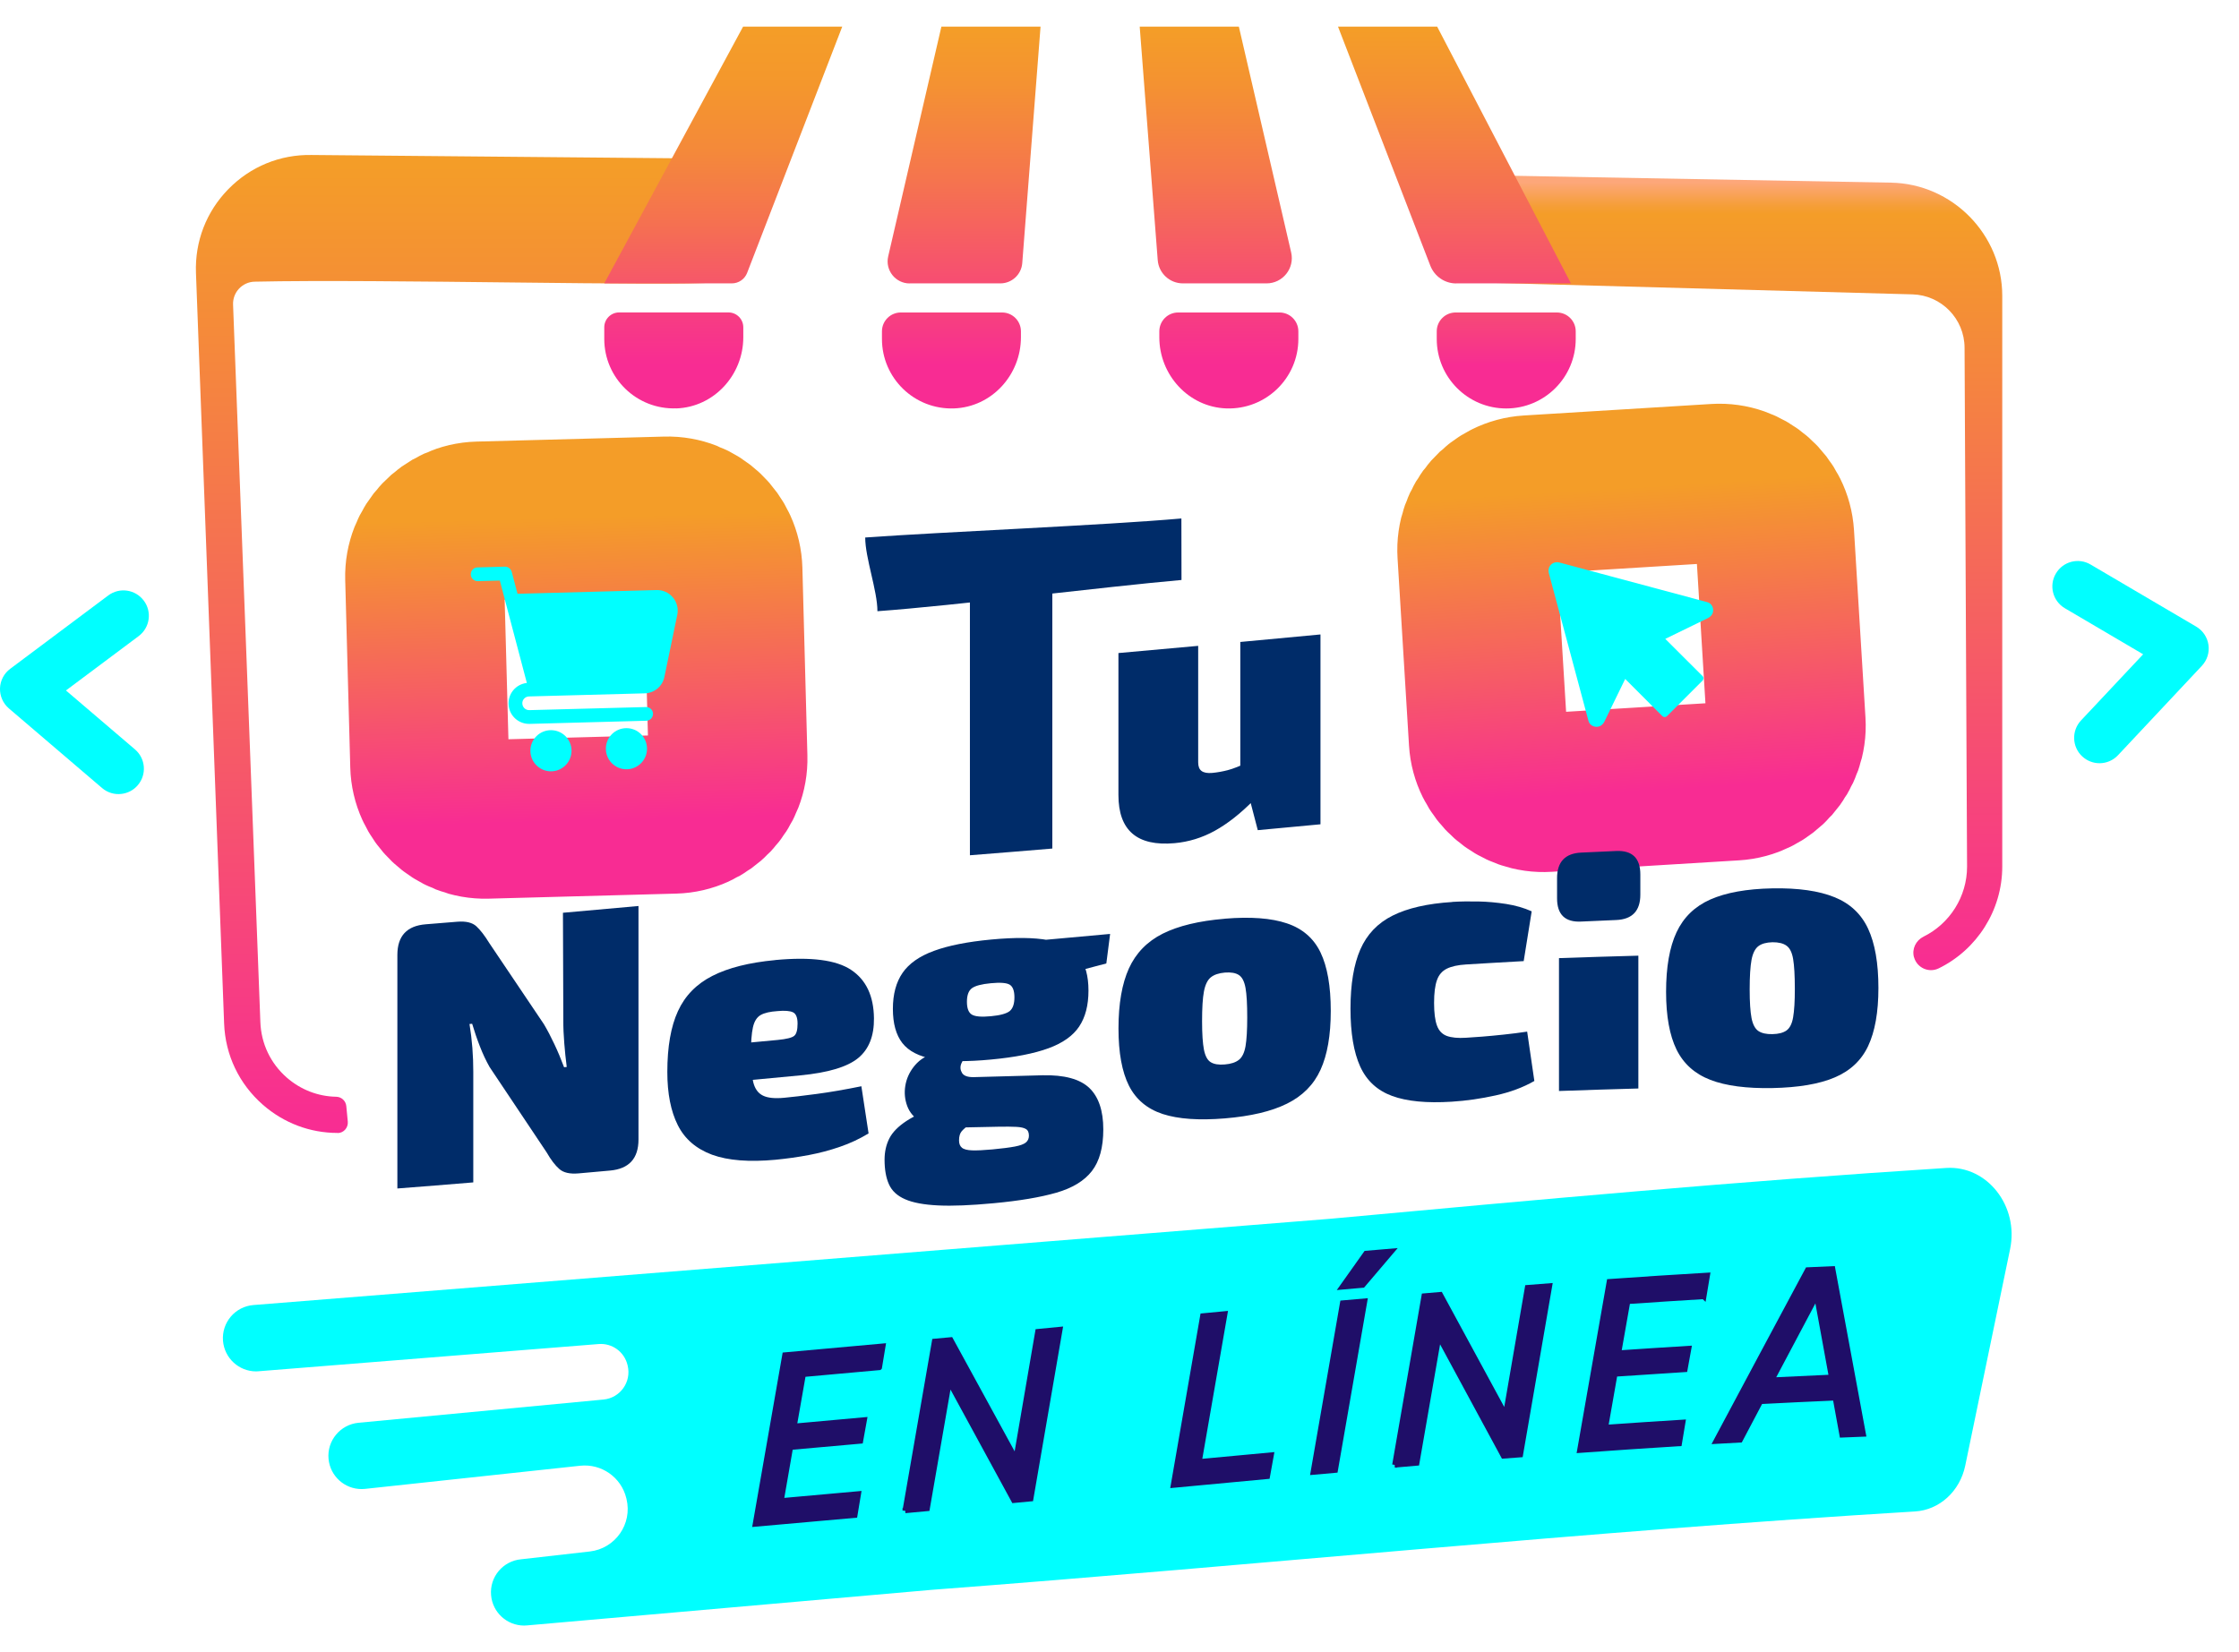 <svg width="42" height="31" viewBox="0 0 42 31" fill="none" xmlns="http://www.w3.org/2000/svg">
<path d="M35.903 17.96C35.861 17.805 35.938 17.646 36.082 17.574C36.574 17.331 36.899 16.824 36.899 16.26L36.852 6.524C36.85 5.981 36.417 5.538 35.874 5.523L27.616 5.297L26.871 3.271L35.473 3.427C36.623 3.448 37.559 4.4 37.559 5.55V16.26C37.559 17.08 37.084 17.818 36.367 18.169C36.181 18.26 35.959 18.159 35.904 17.96H35.903Z" fill="url(#paint0_linear_3272_18447)"/>
<path d="M11.977 16.999V21.38C11.977 21.737 11.799 21.931 11.443 21.963C11.245 21.981 11.048 21.998 10.852 22.016C10.69 22.03 10.57 22.003 10.492 21.934C10.413 21.865 10.334 21.761 10.253 21.62C9.897 21.088 9.54 20.556 9.185 20.022C9.118 19.904 9.057 19.775 9.003 19.635C8.948 19.495 8.9 19.353 8.857 19.209C8.84 19.21 8.824 19.212 8.807 19.213C8.831 19.359 8.849 19.508 8.861 19.661C8.873 19.815 8.878 19.962 8.878 20.105V22.185C8.404 22.225 7.929 22.262 7.454 22.299V17.918C7.454 17.561 7.632 17.37 7.988 17.342C8.185 17.326 8.382 17.31 8.579 17.294C8.74 17.281 8.86 17.31 8.935 17.379C9.011 17.449 9.092 17.554 9.178 17.694C9.52 18.202 9.862 18.709 10.203 19.217C10.27 19.33 10.335 19.454 10.399 19.591C10.464 19.728 10.524 19.872 10.581 20.024C10.598 20.022 10.614 20.021 10.631 20.019C10.611 19.869 10.597 19.721 10.585 19.575C10.573 19.429 10.566 19.282 10.567 19.135C10.565 18.465 10.562 17.796 10.56 17.126C11.032 17.084 11.505 17.042 11.977 16.999H11.977Z" fill="#002C69"/>
<path d="M14.541 18.013C15.211 17.95 15.686 18.011 15.966 18.198C16.247 18.385 16.389 18.687 16.394 19.104C16.398 19.436 16.3 19.686 16.098 19.852C15.896 20.018 15.534 20.127 15.011 20.177C14.373 20.238 13.734 20.298 13.095 20.358C13.095 20.123 13.095 19.887 13.095 19.652C13.594 19.606 14.092 19.559 14.591 19.512C14.752 19.496 14.855 19.471 14.897 19.436C14.94 19.402 14.961 19.325 14.961 19.206C14.961 19.092 14.932 19.021 14.876 18.994C14.819 18.966 14.722 18.958 14.584 18.971C14.446 18.98 14.341 19.004 14.27 19.044C14.199 19.084 14.15 19.16 14.124 19.274C14.098 19.389 14.085 19.564 14.085 19.802C14.085 20.02 14.1 20.19 14.131 20.31C14.162 20.431 14.222 20.513 14.313 20.557C14.403 20.601 14.536 20.614 14.712 20.597C14.854 20.584 15.055 20.56 15.314 20.526C15.573 20.492 15.854 20.443 16.158 20.381C16.203 20.676 16.248 20.971 16.293 21.266C16.127 21.367 15.949 21.451 15.759 21.516C15.569 21.582 15.373 21.634 15.171 21.672C14.97 21.71 14.761 21.739 14.548 21.76C14.055 21.806 13.658 21.775 13.358 21.666C13.059 21.555 12.844 21.37 12.714 21.11C12.583 20.849 12.518 20.516 12.518 20.113C12.518 19.642 12.584 19.262 12.717 18.972C12.85 18.682 13.065 18.462 13.362 18.311C13.659 18.159 14.052 18.06 14.541 18.014L14.541 18.013Z" fill="#002C69"/>
<path d="M17.455 19.788C17.685 19.806 17.916 19.825 18.146 19.843C18.093 19.858 18.055 19.896 18.032 19.957C18.008 20.019 18.013 20.076 18.046 20.131C18.079 20.185 18.151 20.211 18.26 20.21C18.692 20.198 19.124 20.187 19.556 20.175C19.965 20.166 20.256 20.245 20.433 20.412C20.608 20.579 20.696 20.839 20.696 21.19C20.696 21.527 20.625 21.788 20.482 21.972C20.34 22.156 20.117 22.291 19.816 22.378C19.514 22.465 19.122 22.531 18.637 22.576C18.21 22.616 17.863 22.63 17.598 22.617C17.331 22.604 17.125 22.566 16.978 22.501C16.831 22.437 16.73 22.344 16.675 22.22C16.62 22.098 16.593 21.943 16.593 21.758C16.593 21.611 16.623 21.478 16.682 21.361C16.741 21.244 16.849 21.134 17.006 21.031C17.163 20.928 17.386 20.83 17.676 20.736C17.88 20.671 18.084 20.607 18.289 20.542C18.45 20.589 18.612 20.635 18.774 20.682C18.698 20.729 18.621 20.777 18.546 20.825C18.403 20.937 18.291 21.023 18.211 21.081C18.13 21.138 18.073 21.186 18.04 21.225C18.007 21.264 17.99 21.321 17.99 21.397C17.99 21.459 18.008 21.505 18.044 21.534C18.079 21.564 18.144 21.581 18.236 21.584C18.328 21.587 18.456 21.581 18.617 21.566C18.798 21.549 18.938 21.531 19.038 21.512C19.137 21.493 19.206 21.468 19.244 21.436C19.282 21.404 19.301 21.361 19.301 21.309C19.301 21.247 19.282 21.205 19.244 21.183C19.206 21.16 19.145 21.147 19.062 21.143C18.979 21.139 18.873 21.138 18.745 21.14C18.422 21.147 18.099 21.154 17.777 21.16C17.563 21.161 17.394 21.124 17.271 21.048C17.147 20.972 17.063 20.873 17.018 20.752C16.973 20.63 16.961 20.504 16.982 20.374C17.003 20.243 17.056 20.124 17.139 20.017C17.222 19.909 17.328 19.832 17.456 19.787L17.455 19.788ZM18.595 17.628C19.041 17.586 19.397 17.59 19.663 17.639C19.929 17.688 20.121 17.79 20.24 17.943C20.359 18.096 20.418 18.31 20.418 18.586C20.418 18.861 20.36 19.086 20.243 19.261C20.127 19.435 19.934 19.571 19.666 19.669C19.398 19.767 19.038 19.838 18.587 19.88C18.141 19.922 17.782 19.92 17.512 19.871C17.241 19.823 17.046 19.723 16.927 19.571C16.808 19.418 16.749 19.204 16.749 18.929C16.749 18.654 16.81 18.428 16.931 18.253C17.052 18.078 17.248 17.94 17.519 17.841C17.79 17.741 18.148 17.67 18.595 17.628V17.628ZM18.587 18.448C18.412 18.464 18.293 18.496 18.231 18.542C18.169 18.588 18.138 18.673 18.138 18.796C18.138 18.92 18.169 19 18.231 19.037C18.293 19.074 18.412 19.084 18.587 19.067C18.763 19.051 18.88 19.018 18.94 18.971C18.999 18.922 19.029 18.837 19.029 18.713C19.029 18.589 18.999 18.511 18.94 18.475C18.881 18.44 18.763 18.431 18.587 18.448ZM20.824 17.523C20.8 17.707 20.777 17.892 20.753 18.077C20.421 18.164 20.088 18.251 19.756 18.339C19.668 18.107 19.58 17.875 19.493 17.644C19.937 17.603 20.381 17.562 20.825 17.523H20.824Z" fill="#002C69"/>
<path d="M22.976 17.237C23.46 17.197 23.849 17.226 24.141 17.325C24.433 17.423 24.643 17.605 24.771 17.871C24.899 18.137 24.963 18.502 24.963 18.968C24.963 19.424 24.899 19.792 24.771 20.072C24.643 20.353 24.433 20.564 24.141 20.708C23.849 20.853 23.46 20.944 22.976 20.984C22.491 21.024 22.103 20.997 21.811 20.902C21.519 20.806 21.308 20.629 21.177 20.37C21.047 20.111 20.981 19.753 20.981 19.297C20.981 18.832 21.047 18.456 21.177 18.169C21.308 17.882 21.519 17.665 21.811 17.518C22.103 17.372 22.491 17.278 22.976 17.238V17.237ZM22.976 18.248C22.862 18.258 22.774 18.288 22.712 18.338C22.651 18.388 22.608 18.476 22.584 18.602C22.56 18.727 22.549 18.914 22.549 19.161C22.549 19.398 22.561 19.576 22.584 19.695C22.608 19.814 22.65 19.893 22.712 19.93C22.774 19.968 22.862 19.982 22.976 19.972C23.09 19.963 23.178 19.934 23.239 19.886C23.301 19.838 23.342 19.753 23.364 19.63C23.385 19.508 23.396 19.327 23.396 19.09C23.396 18.843 23.386 18.659 23.364 18.537C23.342 18.415 23.301 18.334 23.239 18.294C23.178 18.254 23.09 18.239 22.976 18.248V18.248Z" fill="#002C69"/>
<path d="M27.243 16.922C27.39 16.913 27.552 16.911 27.728 16.914C27.903 16.917 28.079 16.934 28.255 16.961C28.431 16.989 28.59 17.035 28.732 17.099C28.683 17.41 28.632 17.721 28.582 18.033C28.354 18.046 28.155 18.056 27.984 18.067C27.813 18.077 27.652 18.087 27.5 18.096C27.348 18.105 27.228 18.132 27.14 18.175C27.052 18.219 26.99 18.29 26.955 18.39C26.919 18.49 26.901 18.632 26.901 18.818C26.901 19.003 26.919 19.144 26.955 19.242C26.99 19.339 27.052 19.404 27.14 19.437C27.228 19.469 27.348 19.481 27.5 19.471C27.581 19.466 27.681 19.459 27.802 19.45C27.924 19.44 28.058 19.428 28.205 19.412C28.352 19.397 28.499 19.378 28.647 19.356C28.692 19.664 28.737 19.973 28.782 20.282C28.573 20.402 28.331 20.492 28.055 20.553C27.78 20.614 27.504 20.654 27.229 20.671C26.764 20.7 26.392 20.665 26.114 20.563C25.836 20.461 25.637 20.278 25.515 20.011C25.394 19.744 25.333 19.383 25.333 18.927C25.333 18.466 25.395 18.095 25.518 17.813C25.642 17.531 25.843 17.319 26.124 17.179C26.404 17.039 26.777 16.953 27.242 16.924L27.243 16.922Z" fill="#002C69"/>
<path d="M30.733 17.931V20.423C30.237 20.437 29.741 20.452 29.244 20.47C29.244 19.639 29.244 18.808 29.244 17.977C29.741 17.96 30.237 17.944 30.733 17.931Z" fill="#002C69"/>
<path d="M33.248 16.668C33.732 16.659 34.121 16.715 34.413 16.834C34.705 16.952 34.915 17.15 35.043 17.426C35.171 17.701 35.236 18.072 35.236 18.537C35.236 18.992 35.171 19.356 35.043 19.627C34.915 19.898 34.705 20.094 34.413 20.217C34.12 20.341 33.732 20.405 33.248 20.415C32.764 20.424 32.376 20.374 32.083 20.261C31.791 20.148 31.58 19.959 31.449 19.693C31.319 19.427 31.253 19.066 31.253 18.61C31.253 18.145 31.318 17.772 31.449 17.492C31.58 17.212 31.791 17.007 32.083 16.877C32.375 16.748 32.764 16.677 33.248 16.668ZM33.248 17.679C33.134 17.682 33.046 17.706 32.985 17.752C32.923 17.799 32.88 17.884 32.856 18.008C32.833 18.133 32.821 18.318 32.821 18.565C32.821 18.802 32.833 18.981 32.856 19.102C32.88 19.223 32.923 19.303 32.985 19.345C33.047 19.386 33.134 19.406 33.248 19.403C33.362 19.401 33.45 19.378 33.511 19.335C33.573 19.291 33.615 19.209 33.636 19.087C33.657 18.965 33.669 18.786 33.668 18.549C33.668 18.302 33.657 18.117 33.636 17.993C33.615 17.87 33.574 17.787 33.511 17.743C33.45 17.699 33.362 17.678 33.248 17.679Z" fill="#002C69"/>
<path d="M22.161 9.728C22.163 10.341 22.163 10.377 22.163 10.882C20.731 11.008 17.891 11.365 16.459 11.468C16.459 11.083 16.23 10.469 16.23 10.085C17.662 9.982 20.729 9.855 22.161 9.728ZM19.74 11.006V15.921C19.224 15.964 18.709 16.007 18.194 16.047V11.131C18.709 11.091 19.224 11.049 19.74 11.006Z" fill="#002C69"/>
<path d="M22.476 12.118V14.305C22.476 14.381 22.497 14.435 22.54 14.466C22.583 14.498 22.649 14.51 22.74 14.502C22.835 14.493 22.932 14.476 23.032 14.45C23.131 14.424 23.262 14.373 23.423 14.296C23.452 14.538 23.48 14.78 23.509 15.022C23.266 15.267 23.026 15.456 22.789 15.587C22.552 15.718 22.3 15.796 22.034 15.82C21.331 15.883 20.98 15.582 20.98 14.917C20.98 14.029 20.98 13.14 20.98 12.253C21.479 12.209 21.977 12.164 22.476 12.118ZM24.77 11.904V15.466C24.378 15.503 23.986 15.54 23.594 15.576C23.533 15.34 23.471 15.103 23.409 14.867C23.362 14.843 23.314 14.819 23.266 14.795V12.045C23.767 11.998 24.269 11.951 24.77 11.904Z" fill="#002C69"/>
<path d="M36.508 21.914C32.659 22.159 28.809 22.512 24.96 22.867L4.755 24.486C4.411 24.513 4.156 24.814 4.183 25.157C4.21 25.483 4.482 25.731 4.804 25.731C4.82 25.731 4.837 25.73 4.854 25.728L11.228 25.218C11.481 25.197 11.711 25.363 11.771 25.61C11.772 25.615 11.773 25.619 11.774 25.623C11.848 25.929 11.634 26.229 11.322 26.259L6.725 26.695C6.382 26.728 6.131 27.032 6.163 27.374C6.194 27.697 6.465 27.939 6.783 27.939C6.803 27.939 6.822 27.937 6.843 27.936L10.884 27.501C11.283 27.459 11.653 27.718 11.748 28.108C11.749 28.113 11.751 28.118 11.752 28.124C11.866 28.593 11.543 29.055 11.064 29.11L9.778 29.256C9.435 29.286 9.181 29.588 9.212 29.931C9.24 30.256 9.512 30.5 9.832 30.5C9.85 30.5 9.869 30.499 9.887 30.497L17.472 29.83C23.622 29.364 29.772 28.732 35.922 28.359C36.38 28.332 36.765 27.981 36.865 27.498C37.145 26.144 37.426 24.79 37.706 23.437C37.874 22.629 37.276 21.866 36.51 21.914H36.508Z" fill="#00FFFF"/>
<path d="M16.494 25.657C16.018 25.701 15.543 25.744 15.067 25.786C15.01 26.111 14.953 26.436 14.896 26.761C15.335 26.722 15.774 26.683 16.212 26.642C16.188 26.774 16.165 26.905 16.141 27.037C15.703 27.076 15.265 27.116 14.827 27.154C14.768 27.49 14.71 27.825 14.652 28.16C15.135 28.118 15.618 28.075 16.101 28.03C16.079 28.163 16.057 28.296 16.035 28.429C15.413 28.485 14.792 28.541 14.17 28.595C14.355 27.538 14.539 26.481 14.724 25.424C15.336 25.37 15.949 25.314 16.561 25.258C16.539 25.391 16.517 25.523 16.495 25.656L16.494 25.657Z" fill="#1F0E68" stroke="#1F0E68" stroke-width="0.1" stroke-miterlimit="10"/>
<path d="M16.98 28.342C17.164 27.284 17.348 26.226 17.531 25.168C17.631 25.159 17.732 25.149 17.833 25.14C18.241 25.887 18.65 26.634 19.058 27.381C19.195 26.582 19.333 25.783 19.469 24.985C19.607 24.971 19.744 24.958 19.882 24.945C19.7 26.003 19.518 27.061 19.335 28.12C19.23 28.13 19.125 28.14 19.018 28.15C18.614 27.408 18.209 26.665 17.805 25.922C17.667 26.715 17.53 27.51 17.392 28.303C17.255 28.316 17.117 28.329 16.98 28.341L16.98 28.342Z" fill="#1F0E68" stroke="#1F0E68" stroke-width="0.1" stroke-miterlimit="10"/>
<path d="M22.493 27.427C22.943 27.385 23.394 27.343 23.845 27.301C23.821 27.434 23.797 27.567 23.773 27.7C23.186 27.754 22.599 27.809 22.012 27.865C22.195 26.807 22.379 25.749 22.563 24.691C22.7 24.677 22.838 24.665 22.975 24.652C22.814 25.577 22.654 26.502 22.493 27.427Z" fill="#1F0E68" stroke="#1F0E68" stroke-width="0.1" stroke-miterlimit="10"/>
<path d="M25.186 24.449C25.323 24.437 25.461 24.425 25.598 24.413C25.415 25.47 25.23 26.527 25.047 27.584C24.91 27.596 24.772 27.609 24.635 27.621C24.818 26.564 25.003 25.507 25.186 24.449ZM25.179 24.146C25.306 24.135 25.435 24.124 25.562 24.112C25.742 23.9 25.922 23.688 26.102 23.477C25.943 23.49 25.784 23.504 25.625 23.518C25.476 23.727 25.327 23.937 25.179 24.146H25.179Z" fill="#1F0E68" stroke="#1F0E68" stroke-width="0.1" stroke-miterlimit="10"/>
<path d="M26.165 27.486C26.348 26.429 26.532 25.373 26.715 24.317C26.816 24.308 26.916 24.299 27.017 24.291C27.426 25.043 27.834 25.795 28.242 26.549C28.379 25.753 28.517 24.956 28.654 24.16C28.791 24.149 28.928 24.139 29.066 24.128C28.884 25.183 28.702 26.238 28.52 27.293C28.414 27.3 28.309 27.309 28.203 27.317C27.798 26.568 27.394 25.82 26.989 25.073C26.852 25.866 26.714 26.658 26.576 27.45C26.439 27.462 26.301 27.474 26.164 27.486L26.165 27.486Z" fill="#1F0E68" stroke="#1F0E68" stroke-width="0.1" stroke-miterlimit="10"/>
<path d="M31.959 24.325C31.483 24.354 31.008 24.384 30.532 24.417C30.475 24.741 30.418 25.064 30.361 25.387C30.799 25.357 31.238 25.329 31.677 25.302C31.653 25.433 31.63 25.564 31.606 25.694C31.168 25.721 30.73 25.75 30.292 25.78C30.233 26.114 30.175 26.448 30.116 26.783C30.6 26.749 31.083 26.717 31.566 26.687C31.544 26.819 31.522 26.951 31.5 27.084C30.878 27.122 30.257 27.165 29.635 27.21C29.82 26.155 30.004 25.101 30.189 24.048C30.801 24.005 31.414 23.965 32.026 23.929C32.004 24.061 31.982 24.194 31.96 24.326L31.959 24.325Z" fill="#1F0E68" stroke="#1F0E68" stroke-width="0.1" stroke-miterlimit="10"/>
<path d="M34.555 26.922C34.513 26.691 34.47 26.459 34.428 26.227C33.96 26.247 33.491 26.27 33.023 26.294C32.896 26.535 32.769 26.775 32.642 27.016C32.492 27.024 32.341 27.033 32.191 27.041C32.764 25.967 33.336 24.896 33.909 23.828C34.065 23.821 34.221 23.814 34.377 23.807C34.569 24.84 34.76 25.873 34.951 26.906C34.819 26.911 34.688 26.916 34.555 26.922ZM33.234 25.895C33.608 25.876 33.983 25.858 34.358 25.842C34.265 25.329 34.171 24.817 34.077 24.305C33.796 24.834 33.515 25.365 33.234 25.895Z" fill="#1F0E68" stroke="#1F0E68" stroke-width="0.1" stroke-miterlimit="10"/>
<path d="M6.331 21.257C5.816 21.257 5.327 21.073 4.933 20.73C4.485 20.338 4.226 19.796 4.204 19.202L3.676 5.122C3.654 4.53 3.87 3.971 4.284 3.548C4.699 3.125 5.252 2.897 5.845 2.908L13.161 2.974L13.056 3.272C12.651 3.263 13.794 5.259 13.393 5.299C12.615 5.375 7.141 5.232 4.776 5.285C4.544 5.291 4.363 5.485 4.372 5.716L4.884 19.178C4.899 19.582 5.075 19.952 5.38 20.219C5.642 20.447 5.966 20.572 6.307 20.578C6.406 20.58 6.487 20.656 6.496 20.754L6.524 21.044C6.535 21.158 6.447 21.259 6.333 21.259C6.333 21.259 6.332 21.259 6.331 21.259V21.257Z" fill="url(#paint1_linear_3272_18447)"/>
<path d="M12.496 9.681L8.975 9.775C8.402 9.791 7.95 10.268 7.965 10.841L8.06 14.362C8.075 14.935 8.552 15.387 9.126 15.372L12.646 15.277C13.22 15.262 13.672 14.784 13.656 14.211L13.562 10.691C13.546 10.117 13.069 9.665 12.496 9.681Z" stroke="url(#paint2_linear_3272_18447)" stroke-width="2.98" stroke-miterlimit="10"/>
<path d="M12.622 11.209C12.546 11.118 12.433 11.067 12.315 11.071L9.708 11.141L9.599 10.728C9.583 10.671 9.53 10.631 9.471 10.632L8.956 10.646C8.885 10.648 8.829 10.707 8.831 10.778C8.832 10.85 8.892 10.905 8.963 10.904L9.376 10.893L9.883 12.814C9.671 12.837 9.518 13.027 9.542 13.239C9.563 13.439 9.735 13.588 9.937 13.582L12.124 13.523C12.195 13.522 12.251 13.462 12.25 13.391C12.248 13.32 12.189 13.264 12.117 13.266L9.93 13.324C9.859 13.326 9.8 13.27 9.798 13.199C9.795 13.128 9.852 13.069 9.923 13.067L12.095 13.009C12.275 13.004 12.427 12.877 12.463 12.701L12.705 11.535C12.729 11.42 12.698 11.299 12.623 11.209L12.622 11.209Z" fill="#00FFFF"/>
<path d="M11.751 14.434C11.964 14.434 12.137 14.261 12.137 14.048C12.137 13.834 11.964 13.662 11.751 13.662C11.538 13.662 11.365 13.834 11.365 14.048C11.365 14.261 11.538 14.434 11.751 14.434Z" fill="#00FFFF"/>
<path d="M10.335 14.472C10.549 14.472 10.721 14.299 10.721 14.086C10.721 13.873 10.549 13.7 10.335 13.7C10.122 13.7 9.949 13.873 9.949 14.086C9.949 14.299 10.122 14.472 10.335 14.472Z" fill="#00FFFF"/>
<path d="M32.191 9.067L28.675 9.283C28.103 9.318 27.668 9.81 27.703 10.382L27.918 13.898C27.953 14.47 28.446 14.906 29.018 14.87L32.533 14.655C33.106 14.62 33.541 14.127 33.506 13.555L33.291 10.04C33.255 9.467 32.763 9.032 32.191 9.067Z" stroke="url(#paint3_linear_3272_18447)" stroke-width="2.98" stroke-miterlimit="10"/>
<path d="M39.383 14.32C39.267 14.32 39.15 14.277 39.058 14.191C38.866 14.011 38.857 13.71 39.036 13.518L40.202 12.276L38.733 11.412C38.507 11.279 38.431 10.987 38.565 10.761C38.698 10.534 38.99 10.458 39.216 10.592L41.197 11.757C41.322 11.831 41.407 11.957 41.427 12.1C41.448 12.243 41.402 12.387 41.303 12.493L39.731 14.169C39.638 14.269 39.511 14.32 39.384 14.32H39.383Z" fill="#00FFFF"/>
<path d="M2.276 14.896C2.15 14.911 2.018 14.874 1.914 14.785L0.167 13.292C0.057 13.198 -0.004 13.059 0 12.915C0.005 12.77 0.075 12.635 0.191 12.549L2.031 11.172C2.241 11.015 2.539 11.058 2.697 11.269C2.855 11.479 2.812 11.777 2.601 11.935L1.237 12.955L2.532 14.061C2.732 14.232 2.756 14.532 2.585 14.732C2.504 14.828 2.392 14.883 2.276 14.896V14.896Z" fill="#00FFFF"/>
<path d="M13.727 5.317C13.855 5.317 13.969 5.239 14.015 5.12L15.799 0.5H13.939L11.335 5.317H13.727Z" fill="url(#paint4_linear_3272_18447)"/>
<path d="M17.064 5.317H18.764C18.98 5.317 19.16 5.151 19.176 4.935L19.519 0.5H17.659L16.661 4.811C16.601 5.07 16.798 5.318 17.064 5.318L17.064 5.317Z" fill="url(#paint5_linear_3272_18447)"/>
<path d="M22.191 5.317H23.758C24.063 5.317 24.289 5.033 24.22 4.736L23.239 0.5H21.379L21.717 4.88C21.736 5.127 21.942 5.317 22.19 5.317H22.191Z" fill="url(#paint6_linear_3272_18447)"/>
<path d="M27.315 5.317H29.468L26.959 0.5H25.099L26.831 4.986C26.909 5.186 27.101 5.318 27.316 5.318L27.315 5.317Z" fill="url(#paint7_linear_3272_18447)"/>
<path d="M12.687 7.663C13.394 7.638 13.943 7.036 13.943 6.328V6.142C13.943 5.987 13.819 5.862 13.664 5.862H11.614C11.46 5.862 11.335 5.987 11.335 6.142V6.359C11.335 7.095 11.944 7.688 12.687 7.662V7.663Z" fill="url(#paint8_linear_3272_18447)"/>
<path d="M17.895 7.663C18.602 7.638 19.151 7.036 19.151 6.328V6.217C19.151 6.022 18.993 5.863 18.797 5.863H16.898C16.702 5.863 16.544 6.022 16.544 6.217V6.36C16.544 7.096 17.153 7.689 17.895 7.663H17.895Z" fill="url(#paint9_linear_3272_18447)"/>
<path d="M22.101 5.863C21.905 5.863 21.747 6.022 21.747 6.217V6.328C21.747 7.035 22.296 7.638 23.003 7.663C23.745 7.689 24.355 7.096 24.355 6.36V6.217C24.355 6.022 24.197 5.863 24.001 5.863H22.101H22.101Z" fill="url(#paint10_linear_3272_18447)"/>
<path d="M29.204 5.863H27.305C27.109 5.863 26.951 6.022 26.951 6.217V6.36C26.951 7.08 27.534 7.664 28.254 7.664C28.974 7.664 29.558 7.08 29.558 6.36V6.217C29.558 6.022 29.4 5.863 29.204 5.863Z" fill="url(#paint11_linear_3272_18447)"/>
<path d="M32.028 11.299C32.094 11.317 32.139 11.381 32.136 11.454C32.135 11.516 32.099 11.567 32.034 11.599L31.238 11.987L31.936 12.684C31.96 12.708 31.96 12.747 31.936 12.771L31.27 13.437C31.246 13.46 31.207 13.46 31.183 13.437L30.486 12.739L30.098 13.535C30.066 13.6 30.014 13.636 29.953 13.637C29.952 13.637 29.951 13.637 29.949 13.637C29.877 13.637 29.816 13.593 29.798 13.529L29.055 10.758C29.038 10.695 29.052 10.636 29.094 10.595C29.135 10.554 29.195 10.539 29.258 10.556L32.029 11.299H32.028Z" fill="#00FFFF"/>
<path d="M30.318 15.967C30.619 15.954 30.77 16.102 30.77 16.407V16.785C30.77 17.091 30.619 17.249 30.318 17.262C30.099 17.271 29.879 17.281 29.66 17.291C29.359 17.306 29.208 17.16 29.208 16.855V16.477C29.208 16.172 29.359 16.011 29.66 15.997C29.879 15.986 30.099 15.976 30.318 15.967Z" fill="#002C69"/>
<defs>
<linearGradient id="paint0_linear_3272_18447" x1="32.215" y1="18.203" x2="32.215" y2="3.271" gradientUnits="userSpaceOnUse">
<stop stop-color="#F82C93"/>
<stop offset="0.26" stop-color="#F64B75"/>
<stop offset="0.95" stop-color="#F49D28"/>
<stop offset="0.96" stop-color="#F59E37"/>
<stop offset="0.99" stop-color="#FDA77A"/>
</linearGradient>
<linearGradient id="paint1_linear_3272_18447" x1="8.577" y1="21.257" x2="8.577" y2="2.907" gradientUnits="userSpaceOnUse">
<stop stop-color="#F82C93"/>
<stop offset="0.39" stop-color="#F65A67"/>
<stop offset="0.99" stop-color="#F49D28"/>
</linearGradient>
<linearGradient id="paint2_linear_3272_18447" x1="10.888" y1="15.409" x2="10.733" y2="9.643" gradientUnits="userSpaceOnUse">
<stop stop-color="#F82C93"/>
<stop offset="0.39" stop-color="#F65A67"/>
<stop offset="0.99" stop-color="#F49D28"/>
</linearGradient>
<linearGradient id="paint3_linear_3272_18447" x1="30.78" y1="14.848" x2="30.427" y2="9.09" gradientUnits="userSpaceOnUse">
<stop stop-color="#F82C93"/>
<stop offset="0.39" stop-color="#F65A67"/>
<stop offset="0.99" stop-color="#F49D28"/>
</linearGradient>
<linearGradient id="paint4_linear_3272_18447" x1="13.567" y1="6.842" x2="13.567" y2="0.571" gradientUnits="userSpaceOnUse">
<stop stop-color="#F82C93"/>
<stop offset="0.19" stop-color="#F64F71"/>
<stop offset="0.42" stop-color="#F57051"/>
<stop offset="0.64" stop-color="#F4893A"/>
<stop offset="0.84" stop-color="#F4972C"/>
<stop offset="1" stop-color="#F49D28"/>
</linearGradient>
<linearGradient id="paint5_linear_3272_18447" x1="18.085" y1="6.842" x2="18.085" y2="0.571" gradientUnits="userSpaceOnUse">
<stop stop-color="#F82C93"/>
<stop offset="0.19" stop-color="#F74679"/>
<stop offset="0.56" stop-color="#F5754D"/>
<stop offset="0.84" stop-color="#F49232"/>
<stop offset="1" stop-color="#F49D28"/>
</linearGradient>
<linearGradient id="paint6_linear_3272_18447" x1="22.806" y1="6.842" x2="22.806" y2="0.571" gradientUnits="userSpaceOnUse">
<stop stop-color="#F82C93"/>
<stop offset="0.21" stop-color="#F64977"/>
<stop offset="0.56" stop-color="#F5764C"/>
<stop offset="0.84" stop-color="#F49231"/>
<stop offset="1" stop-color="#F49D28"/>
</linearGradient>
<linearGradient id="paint7_linear_3272_18447" x1="27.283" y1="6.842" x2="27.283" y2="0.571" gradientUnits="userSpaceOnUse">
<stop stop-color="#F82C93"/>
<stop offset="0.12" stop-color="#F73C83"/>
<stop offset="0.52" stop-color="#F57052"/>
<stop offset="0.83" stop-color="#F49033"/>
<stop offset="1" stop-color="#F49D28"/>
</linearGradient>
<linearGradient id="paint8_linear_3272_18447" x1="12.639" y1="6.842" x2="12.639" y2="0.571" gradientUnits="userSpaceOnUse">
<stop stop-color="#F82C93"/>
<stop offset="0.28" stop-color="#F64C74"/>
<stop offset="1" stop-color="#F49D28"/>
</linearGradient>
<linearGradient id="paint9_linear_3272_18447" x1="17.847" y1="6.842" x2="17.847" y2="0.572" gradientUnits="userSpaceOnUse">
<stop stop-color="#F82C93"/>
<stop offset="0.14" stop-color="#F73F80"/>
<stop offset="0.53" stop-color="#F57150"/>
<stop offset="0.83" stop-color="#F49133"/>
<stop offset="1" stop-color="#F49D28"/>
</linearGradient>
<linearGradient id="paint10_linear_3272_18447" x1="23.051" y1="6.842" x2="23.051" y2="0.572" gradientUnits="userSpaceOnUse">
<stop stop-color="#F82C93"/>
<stop offset="0.28" stop-color="#F64C74"/>
<stop offset="1" stop-color="#F49D28"/>
</linearGradient>
<linearGradient id="paint11_linear_3272_18447" x1="28.254" y1="6.842" x2="28.254" y2="0.572" gradientUnits="userSpaceOnUse">
<stop stop-color="#F82C93"/>
<stop offset="0.01" stop-color="#F72F90"/>
<stop offset="0.22" stop-color="#F6566A"/>
<stop offset="0.43" stop-color="#F5754D"/>
<stop offset="0.63" stop-color="#F48B38"/>
<stop offset="0.83" stop-color="#F4982C"/>
<stop offset="1" stop-color="#F49D28"/>
</linearGradient>
</defs>
</svg>
